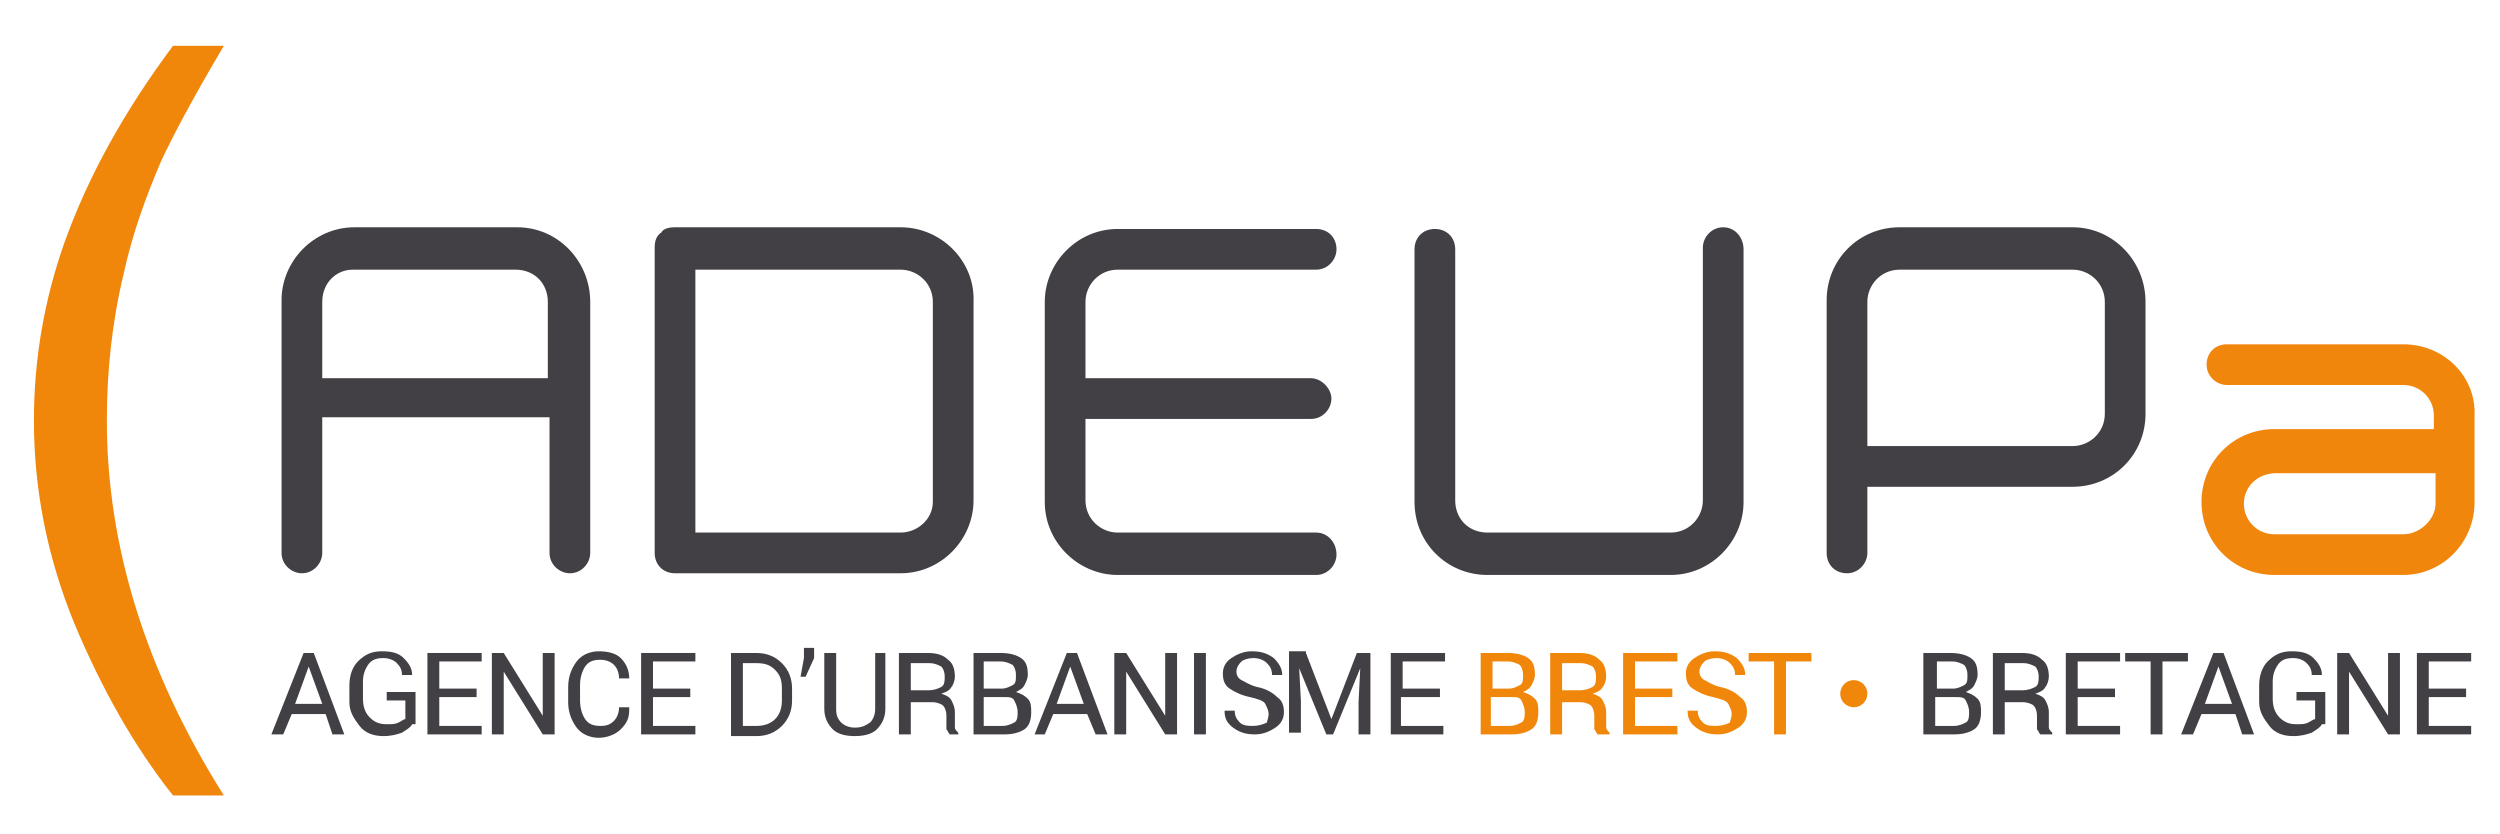 <?xml version="1.0" encoding="utf-8"?>
<!-- Generator: Adobe Illustrator 23.0.4, SVG Export Plug-In . SVG Version: 6.00 Build 0)  -->
<svg version="1.1" id="Mode_Isolation" xmlns="http://www.w3.org/2000/svg" xmlns:xlink="http://www.w3.org/1999/xlink" x="0px"
	 y="0px" viewBox="0 0 147.4 49.2" style="enable-background:new 0 0 147.4 49.2;" xml:space="preserve">
<style type="text/css">
	.st0{fill:#F0860A;}
	.st1{fill:#424045;}
	.st2{fill:#F0860C;}
</style>
<path class="st0" d="M10.2,46.9C7.9,44,6,40.6,4.4,36.8C2.8,32.9,2,28.9,2,24.8c0-3.6,0.6-7.1,1.8-10.5c1.4-3.9,3.5-7.7,6.4-11.6h3
	c-1.9,3.2-3.1,5.5-3.7,6.8c-0.9,2.1-1.7,4.3-2.2,6.6c-0.7,2.9-1,5.8-1,8.7c0,7.4,2.3,14.8,6.9,22.1H10.2z"/>
<path class="st1" d="M30.5,13.4h-9.6c-2.4,0-4.3,2-4.3,4.3v14.9c0,0.7,0.6,1.2,1.2,1.2c0.7,0,1.2-0.6,1.2-1.2v-8h13.4v8
	c0,0.7,0.6,1.2,1.2,1.2c0.7,0,1.2-0.6,1.2-1.2V17.8C34.8,15.4,32.9,13.4,30.5,13.4 M20.8,15.9h9.6c1.1,0,1.9,0.8,1.9,1.9v4.5H19
	v-4.5C19,16.7,19.8,15.9,20.8,15.9"/>
<path class="st1" d="M53.1,13.4H39.8c-0.4,0-0.7,0.1-0.8,0.3c-0.3,0.2-0.4,0.5-0.4,0.9v18c0,0.7,0.5,1.2,1.2,1.2h13.3
	c2.4,0,4.3-2,4.3-4.3V17.8C57.5,15.4,55.5,13.4,53.1,13.4 M53.1,31.4H41V15.9h12.1c1,0,1.9,0.8,1.9,1.9v11.8
	C55,30.6,54.1,31.4,53.1,31.4"/>
<path class="st1" d="M77.6,31.4H65.9c-1,0-1.9-0.8-1.9-1.9v-4.8h13.3c0.7,0,1.2-0.6,1.2-1.2s-0.6-1.2-1.2-1.2H64v-4.5
	c0-1,0.8-1.9,1.9-1.9h11.7c0.7,0,1.2-0.6,1.2-1.2c0-0.7-0.5-1.2-1.2-1.2H65.9c-2.4,0-4.3,2-4.3,4.3v11.8c0,2.4,2,4.3,4.3,4.3h11.7
	c0.7,0,1.2-0.6,1.2-1.2C78.8,32,78.3,31.4,77.6,31.4"/>
<path class="st1" d="M101.6,13.4c-0.7,0-1.2,0.6-1.2,1.2v14.9c0,1-0.8,1.9-1.9,1.9H87.7c-1.1,0-1.9-0.8-1.9-1.9V14.7
	c0-0.7-0.5-1.2-1.2-1.2c-0.7,0-1.2,0.5-1.2,1.2v14.9c0,2.4,1.9,4.3,4.3,4.3h10.8c2.4,0,4.3-2,4.3-4.3V14.7
	C102.8,14,102.3,13.4,101.6,13.4"/>
<path class="st1" d="M122.2,13.4H112c-2.4,0-4.3,1.9-4.3,4.3v14.9c0,0.7,0.5,1.2,1.2,1.2c0.7,0,1.2-0.6,1.2-1.2v-3.9h12.1
	c2.4,0,4.3-1.9,4.3-4.3v-6.6C126.5,15.4,124.6,13.4,122.2,13.4 M122.2,26.3h-12.1v-8.5c0-1,0.8-1.9,1.9-1.9h10.2
	c1,0,1.9,0.8,1.9,1.9v6.6C124.1,25.5,123.2,26.3,122.2,26.3"/>
<path class="st2" d="M141.7,20.3h-10.4c-0.7,0-1.2,0.5-1.2,1.2c0,0.7,0.6,1.2,1.2,1.2h10.4c1,0,1.8,0.8,1.8,1.8v0.8h-9.4
	c-2.4,0-4.3,1.9-4.3,4.3c0,2.4,1.9,4.3,4.3,4.3h7.6c2.3,0,4.2-1.9,4.2-4.3v-5.1C146,22.2,144.1,20.3,141.7,20.3 M141.7,31.5h-7.6
	c-1,0-1.8-0.8-1.8-1.8c0-1,0.8-1.8,1.9-1.8h9.4v1.8C143.6,30.6,142.7,31.5,141.7,31.5"/>
<g>
	<path class="st1" d="M19.2,42.1h-2l-0.5,1.2h-0.7l1.9-4.8h0.6l1.8,4.8h-0.7L19.2,42.1z M17.4,41.5H19l-0.8-2.2h0L17.4,41.5z"/>
	<path class="st1" d="M24.3,42.7c-0.1,0.2-0.3,0.3-0.6,0.5c-0.3,0.1-0.6,0.2-1.1,0.2c-0.6,0-1.1-0.2-1.4-0.6s-0.6-0.8-0.6-1.4v-1
		c0-0.6,0.2-1.1,0.5-1.4c0.4-0.4,0.8-0.6,1.4-0.6c0.6,0,1,0.1,1.3,0.4s0.5,0.6,0.5,1l0,0h-0.6c0-0.3-0.1-0.5-0.3-0.7
		c-0.2-0.2-0.5-0.3-0.8-0.3c-0.4,0-0.7,0.1-0.9,0.4c-0.2,0.3-0.3,0.6-0.3,1v1c0,0.4,0.1,0.8,0.4,1.1c0.3,0.3,0.6,0.4,1,0.4
		c0.3,0,0.5,0,0.7-0.1c0.2-0.1,0.3-0.2,0.4-0.2v-1.1h-1.1v-0.5h1.7V42.7z"/>
	<path class="st1" d="M28.1,41.1h-2.2v1.7h2.5v0.5h-3.2v-4.8h3.2V39h-2.5v1.6h2.2V41.1z"/>
	<path class="st1" d="M32.7,43.3h-0.7l-2.3-3.7l0,0v3.7h-0.7v-4.8h0.7l2.3,3.7l0,0v-3.7h0.7V43.3z"/>
	<path class="st1" d="M37.1,41.8L37.1,41.8c0,0.5-0.1,0.8-0.5,1.2c-0.3,0.3-0.8,0.5-1.3,0.5c-0.5,0-1-0.2-1.3-0.6
		c-0.3-0.4-0.5-0.9-0.5-1.5v-0.9c0-0.6,0.2-1.1,0.5-1.5c0.3-0.4,0.8-0.6,1.3-0.6c0.5,0,1,0.1,1.3,0.4c0.3,0.3,0.5,0.7,0.5,1.2l0,0
		h-0.6c0-0.3-0.1-0.6-0.3-0.8c-0.2-0.2-0.5-0.3-0.8-0.3c-0.4,0-0.7,0.1-0.9,0.4c-0.2,0.3-0.3,0.7-0.3,1.1v0.9c0,0.4,0.1,0.8,0.3,1.1
		c0.2,0.3,0.5,0.4,0.9,0.4c0.4,0,0.6-0.1,0.8-0.3c0.2-0.2,0.3-0.5,0.3-0.8H37.1z"/>
	<path class="st1" d="M40.7,41.1h-2.2v1.7H41v0.5h-3.2v-4.8H41V39h-2.5v1.6h2.2V41.1z"/>
	<path class="st1" d="M43.1,43.3v-4.8h1.5c0.6,0,1.1,0.2,1.5,0.6c0.4,0.4,0.6,0.9,0.6,1.5v0.7c0,0.6-0.2,1.1-0.6,1.5
		c-0.4,0.4-0.9,0.6-1.5,0.6H43.1z M43.8,39v3.8h0.8c0.4,0,0.8-0.1,1.1-0.4c0.3-0.3,0.4-0.7,0.4-1.1v-0.7c0-0.5-0.1-0.8-0.4-1.1
		c-0.3-0.3-0.6-0.4-1.1-0.4H43.8z"/>
	<path class="st1" d="M48,38.8l-0.5,1.1h-0.3l0.2-1.1v-0.6H48V38.8z"/>
	<path class="st1" d="M52.2,38.5v3.3c0,0.5-0.2,0.9-0.5,1.2c-0.3,0.3-0.8,0.4-1.3,0.4c-0.5,0-1-0.1-1.3-0.4
		c-0.3-0.3-0.5-0.7-0.5-1.2v-3.3h0.7v3.3c0,0.4,0.1,0.6,0.3,0.8c0.2,0.2,0.5,0.3,0.8,0.3c0.4,0,0.6-0.1,0.9-0.3
		c0.2-0.2,0.3-0.5,0.3-0.8v-3.3H52.2z"/>
	<path class="st1" d="M53.7,41.2v2.1h-0.7v-4.8h1.7c0.5,0,0.9,0.1,1.2,0.4c0.3,0.2,0.4,0.6,0.4,1c0,0.2-0.1,0.5-0.2,0.6
		c-0.1,0.2-0.3,0.3-0.6,0.4c0.3,0.1,0.5,0.2,0.6,0.4s0.2,0.4,0.2,0.7v0.5c0,0.1,0,0.3,0,0.4c0,0.1,0.1,0.2,0.2,0.3v0.1H56
		c-0.1-0.1-0.1-0.2-0.2-0.3c0-0.1,0-0.3,0-0.4v-0.4c0-0.3-0.1-0.5-0.2-0.6s-0.4-0.2-0.6-0.2H53.7z M53.7,40.7h1
		c0.4,0,0.6-0.1,0.8-0.2c0.2-0.1,0.2-0.4,0.2-0.6c0-0.3-0.1-0.5-0.2-0.6c-0.2-0.1-0.4-0.2-0.7-0.2h-1.1V40.7z"/>
	<path class="st1" d="M57.4,43.3v-4.8h1.6c0.5,0,0.9,0.1,1.2,0.3c0.3,0.2,0.4,0.5,0.4,1c0,0.2-0.1,0.4-0.2,0.6s-0.3,0.3-0.5,0.4
		c0.3,0.1,0.5,0.2,0.7,0.4c0.2,0.2,0.2,0.5,0.2,0.8c0,0.4-0.1,0.8-0.4,1c-0.3,0.2-0.7,0.3-1.2,0.3H57.4z M58,40.6h1.1
		c0.2,0,0.4-0.1,0.6-0.2c0.2-0.1,0.2-0.3,0.2-0.6c0-0.3-0.1-0.5-0.2-0.6c-0.2-0.1-0.4-0.2-0.7-0.2H58V40.6z M58,41.1v1.7h1.1
		c0.3,0,0.5-0.1,0.7-0.2c0.2-0.1,0.2-0.4,0.2-0.6c0-0.3-0.1-0.5-0.2-0.7s-0.3-0.2-0.6-0.2H58z"/>
	<path class="st1" d="M64.1,42.1h-2l-0.5,1.2H61l1.9-4.8h0.6l1.8,4.8h-0.7L64.1,42.1z M62.3,41.5h1.6l-0.8-2.2h0L62.3,41.5z"/>
	<path class="st1" d="M69.4,43.3h-0.7l-2.3-3.7l0,0v3.7h-0.7v-4.8h0.7l2.3,3.7l0,0v-3.7h0.7V43.3z"/>
	<path class="st1" d="M71.1,43.3h-0.7v-4.8h0.7V43.3z"/>
	<path class="st1" d="M74.8,42.1c0-0.2-0.1-0.4-0.2-0.6s-0.5-0.3-0.9-0.4c-0.5-0.1-0.9-0.3-1.2-0.5c-0.3-0.2-0.4-0.5-0.4-0.9
		c0-0.4,0.2-0.7,0.5-0.9s0.7-0.4,1.2-0.4c0.5,0,0.9,0.1,1.3,0.4c0.3,0.3,0.5,0.6,0.5,1l0,0h-0.6c0-0.3-0.1-0.5-0.3-0.7
		c-0.2-0.2-0.5-0.3-0.8-0.3c-0.3,0-0.6,0.1-0.7,0.2s-0.3,0.3-0.3,0.6c0,0.2,0.1,0.4,0.3,0.5c0.2,0.1,0.5,0.3,0.9,0.4
		c0.5,0.1,0.9,0.3,1.2,0.6c0.3,0.2,0.4,0.5,0.4,0.9c0,0.4-0.2,0.7-0.5,0.9c-0.3,0.2-0.7,0.4-1.2,0.4c-0.5,0-0.9-0.1-1.3-0.4
		c-0.4-0.3-0.5-0.6-0.5-1l0,0h0.6c0,0.3,0.1,0.5,0.3,0.7c0.2,0.2,0.5,0.2,0.8,0.2c0.3,0,0.6-0.1,0.8-0.2
		C74.7,42.5,74.8,42.3,74.8,42.1z"/>
	<path class="st1" d="M77,38.5l1.5,3.9h0l1.5-3.9h0.8v4.8h-0.7v-1.9l0.1-2l0,0l-1.6,3.9h-0.4l-1.6-3.9l0,0l0.1,1.9v1.9h-0.7v-4.8H77
		z"/>
	<path class="st1" d="M84.8,41.1h-2.2v1.7h2.5v0.5H82v-4.8h3.2V39h-2.5v1.6h2.2V41.1z"/>
	<path class="st0" d="M87.3,43.3v-4.8h1.6c0.5,0,0.9,0.1,1.2,0.3c0.3,0.2,0.4,0.5,0.4,1c0,0.2-0.1,0.4-0.2,0.6s-0.3,0.3-0.5,0.4
		c0.3,0.1,0.5,0.2,0.7,0.4c0.2,0.2,0.2,0.5,0.2,0.8c0,0.4-0.1,0.8-0.4,1c-0.3,0.2-0.7,0.3-1.2,0.3H87.3z M87.9,40.6H89
		c0.2,0,0.4-0.1,0.6-0.2c0.2-0.1,0.2-0.3,0.2-0.6c0-0.3-0.1-0.5-0.2-0.6c-0.2-0.1-0.4-0.2-0.7-0.2h-0.9V40.6z M87.9,41.1v1.7H89
		c0.3,0,0.5-0.1,0.7-0.2c0.2-0.1,0.2-0.4,0.2-0.6c0-0.3-0.1-0.5-0.2-0.7s-0.3-0.2-0.6-0.2H87.9z"/>
	<path class="st0" d="M92.1,41.2v2.1h-0.7v-4.8h1.7c0.5,0,0.9,0.1,1.2,0.4c0.3,0.2,0.4,0.6,0.4,1c0,0.2-0.1,0.5-0.2,0.6
		c-0.1,0.2-0.3,0.3-0.6,0.4c0.3,0.1,0.5,0.2,0.6,0.4s0.2,0.4,0.2,0.7v0.5c0,0.1,0,0.3,0,0.4c0,0.1,0.1,0.2,0.2,0.3v0.1h-0.7
		c-0.1-0.1-0.1-0.2-0.2-0.3c0-0.1,0-0.3,0-0.4v-0.4c0-0.3-0.1-0.5-0.2-0.6s-0.4-0.2-0.6-0.2H92.1z M92.1,40.7h1
		c0.4,0,0.6-0.1,0.8-0.2c0.2-0.1,0.2-0.4,0.2-0.6c0-0.3-0.1-0.5-0.2-0.6c-0.2-0.1-0.4-0.2-0.7-0.2h-1.1V40.7z"/>
	<path class="st0" d="M98.6,41.1h-2.2v1.7h2.5v0.5h-3.2v-4.8h3.2V39h-2.5v1.6h2.2V41.1z"/>
	<path class="st0" d="M102.1,42.1c0-0.2-0.1-0.4-0.2-0.6s-0.5-0.3-0.9-0.4c-0.5-0.1-0.9-0.3-1.2-0.5c-0.3-0.2-0.4-0.5-0.4-0.9
		c0-0.4,0.2-0.7,0.5-0.9s0.7-0.4,1.2-0.4c0.5,0,0.9,0.1,1.3,0.4c0.3,0.3,0.5,0.6,0.5,1l0,0h-0.6c0-0.3-0.1-0.5-0.3-0.7
		c-0.2-0.2-0.5-0.3-0.8-0.3c-0.3,0-0.6,0.1-0.7,0.2s-0.3,0.3-0.3,0.6c0,0.2,0.1,0.4,0.3,0.5c0.2,0.1,0.5,0.3,0.9,0.4
		c0.5,0.1,0.9,0.3,1.2,0.6c0.3,0.2,0.4,0.5,0.4,0.9c0,0.4-0.2,0.7-0.5,0.9c-0.3,0.2-0.7,0.4-1.2,0.4c-0.5,0-0.9-0.1-1.3-0.4
		c-0.4-0.3-0.5-0.6-0.5-1l0,0h0.6c0,0.3,0.1,0.5,0.3,0.7c0.2,0.2,0.5,0.2,0.8,0.2c0.3,0,0.6-0.1,0.8-0.2
		C102,42.5,102.1,42.3,102.1,42.1z"/>
	<path class="st0" d="M106.8,39h-1.5v4.3h-0.7V39h-1.5v-0.5h3.7V39z"/>
	<path class="st1" d="M113.4,43.3v-4.8h1.6c0.5,0,0.9,0.1,1.2,0.3c0.3,0.2,0.4,0.5,0.4,1c0,0.2-0.1,0.4-0.2,0.6s-0.3,0.3-0.5,0.4
		c0.3,0.1,0.5,0.2,0.7,0.4c0.2,0.2,0.2,0.5,0.2,0.8c0,0.4-0.1,0.8-0.4,1c-0.3,0.2-0.7,0.3-1.2,0.3H113.4z M114.1,40.6h1.1
		c0.2,0,0.4-0.1,0.6-0.2c0.2-0.1,0.2-0.3,0.2-0.6c0-0.3-0.1-0.5-0.2-0.6c-0.2-0.1-0.4-0.2-0.7-0.2h-0.9V40.6z M114.1,41.1v1.7h1.1
		c0.3,0,0.5-0.1,0.7-0.2c0.2-0.1,0.2-0.4,0.2-0.6c0-0.3-0.1-0.5-0.2-0.7s-0.3-0.2-0.6-0.2H114.1z"/>
	<path class="st1" d="M118.2,41.2v2.1h-0.7v-4.8h1.7c0.5,0,0.9,0.1,1.2,0.4c0.3,0.2,0.4,0.6,0.4,1c0,0.2-0.1,0.5-0.2,0.6
		c-0.1,0.2-0.3,0.3-0.6,0.4c0.3,0.1,0.5,0.2,0.6,0.4s0.2,0.4,0.2,0.7v0.5c0,0.1,0,0.3,0,0.4c0,0.1,0.1,0.2,0.2,0.3v0.1h-0.7
		c-0.1-0.1-0.1-0.2-0.2-0.3c0-0.1,0-0.3,0-0.4v-0.4c0-0.3-0.1-0.5-0.2-0.6s-0.4-0.2-0.6-0.2H118.2z M118.2,40.7h1
		c0.4,0,0.6-0.1,0.8-0.2c0.2-0.1,0.2-0.4,0.2-0.6c0-0.3-0.1-0.5-0.2-0.6c-0.2-0.1-0.4-0.2-0.7-0.2h-1.1V40.7z"/>
	<path class="st1" d="M124.7,41.1h-2.2v1.7h2.5v0.5h-3.2v-4.8h3.2V39h-2.5v1.6h2.2V41.1z"/>
	<path class="st1" d="M129,39h-1.5v4.3h-0.7V39h-1.5v-0.5h3.7V39z"/>
	<path class="st1" d="M131.8,42.1h-2l-0.5,1.2h-0.7l1.9-4.8h0.6l1.8,4.8h-0.7L131.8,42.1z M130,41.5h1.6l-0.8-2.2h0L130,41.5z"/>
	<path class="st1" d="M136.9,42.7c-0.1,0.2-0.3,0.3-0.6,0.5c-0.3,0.1-0.6,0.2-1.1,0.2c-0.6,0-1.1-0.2-1.4-0.6s-0.6-0.8-0.6-1.4v-1
		c0-0.6,0.2-1.1,0.5-1.4c0.4-0.4,0.8-0.6,1.4-0.6c0.6,0,1,0.1,1.3,0.4s0.5,0.6,0.5,1l0,0h-0.6c0-0.3-0.1-0.5-0.3-0.7
		c-0.2-0.2-0.5-0.3-0.8-0.3c-0.4,0-0.7,0.1-0.9,0.4c-0.2,0.3-0.3,0.6-0.3,1v1c0,0.4,0.1,0.8,0.4,1.1c0.3,0.3,0.6,0.4,1,0.4
		c0.3,0,0.5,0,0.7-0.1c0.2-0.1,0.3-0.2,0.4-0.2v-1.1h-1.1v-0.5h1.7V42.7z"/>
	<path class="st1" d="M141.5,43.3h-0.7l-2.3-3.7l0,0v3.7h-0.7v-4.8h0.7l2.3,3.7l0,0v-3.7h0.7V43.3z"/>
	<path class="st1" d="M145.4,41.1h-2.2v1.7h2.5v0.5h-3.2v-4.8h3.2V39h-2.5v1.6h2.2V41.1z"/>
</g>
<circle class="st0" cx="109.3" cy="40.9" r="0.8"/>
</svg>
